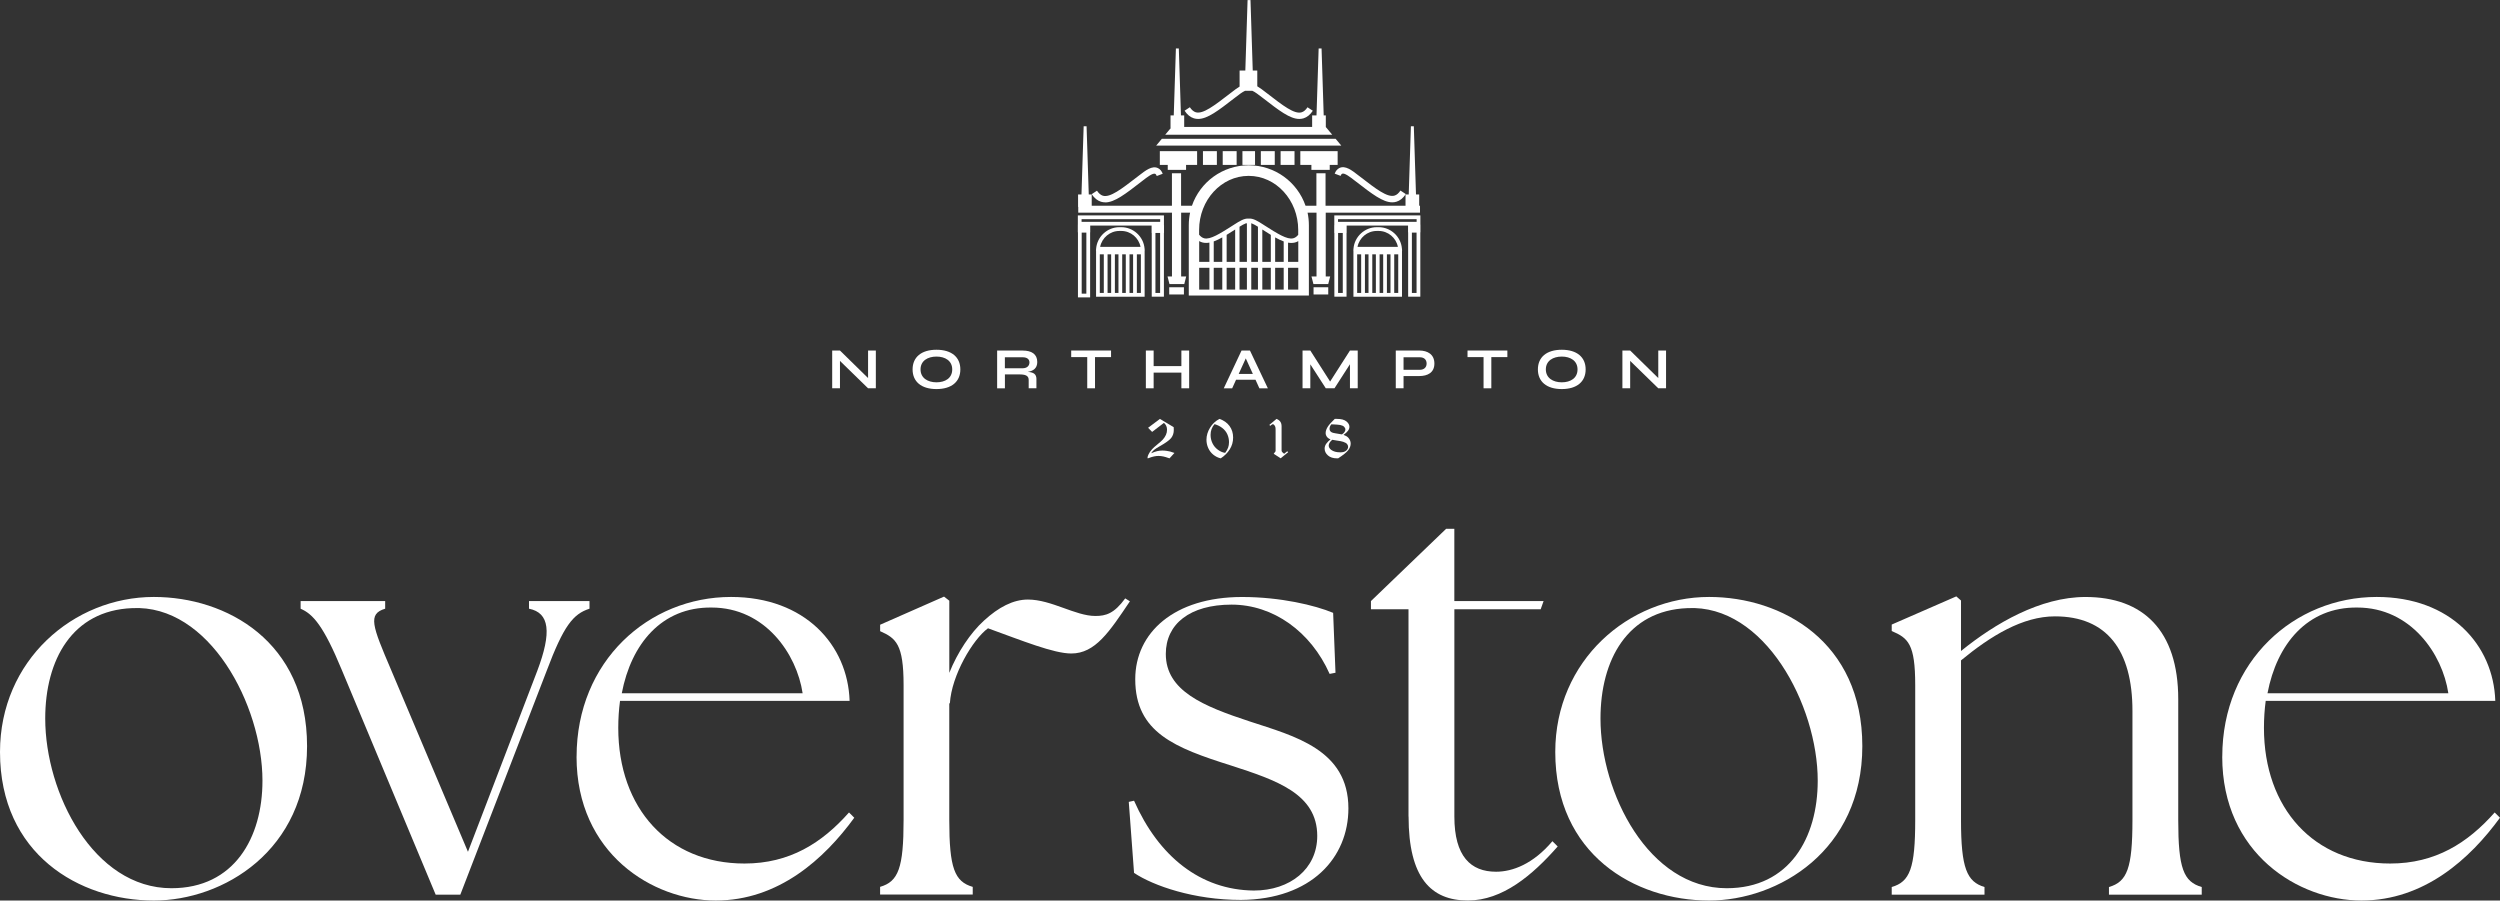 <svg xmlns="http://www.w3.org/2000/svg" id="b" viewBox="0 0 710.86 256.06"><rect x="0" y="0" width="710.86" height="256.06" fill="#333333" stroke="none"/><g id="c"><path d="M0,213.82c0-26.04,20.87-44.08,43.74-44.08,20.7,0,43.57,12.69,43.57,42.41s-23.87,43.91-43.57,43.91c-21.2,0-43.74-13.19-43.74-42.24ZM74.63,222c0-21.54-15.19-50.25-37.06-49.08-17.03.67-24.71,14.69-24.71,31.39,0,21.2,13.69,48.25,35.89,48.25,17.86,0,25.88-14.36,25.88-30.55Z" fill="#fff"></path><path d="M85.48,173.08v-2.17h24.04v2.17c-5.01,1.5-3.67,4.84,1.67,17.36l21.87,51.76,19.7-51.42c4.17-11.02,3.51-16.53-2.34-17.7v-2.17h17.2v2.17c-4.67,1.5-7.35,4.84-12.19,17.7l-24.54,63.61h-7.01l-26.71-63.94c-5.18-12.52-8.18-15.86-11.69-17.36Z" fill="#fff"></path><path d="M163.95,215.15c0-27.21,20.54-45.41,43.91-45.41,21.04,0,33.22,13.69,33.72,29.55h-65.28c-.33,2.5-.5,5.01-.5,7.68,0,22.87,14.19,38.57,35.89,38.57,12.85,0,22.04-5.84,29.72-14.52l1.5,1.5c-8.51,11.69-21.54,23.54-39.4,23.54s-39.57-13.36-39.57-40.9ZM228.22,197.12c-1.67-11.19-10.68-24.37-25.88-24.37-14.19-.17-22.87,10.35-25.54,24.37h51.42Z" fill="#fff"></path><path d="M322.46,248.21l-1.5-20.2,1.5-.33c7.01,15.86,18.87,25.38,34.06,25.54,10.35,0,18.03-6.18,18.03-15.53,0-12.02-11.69-15.86-24.54-20.03-15.86-5.01-27.21-9.35-27.21-24.54,0-13.19,11.02-23.37,30.39-23.37,10.85,0,20.7,2.34,25.88,4.51l.67,17.03-1.67.33c-5.34-12.02-16.03-19.7-27.88-19.7s-18.7,5.51-18.7,14.02c0,10.52,10.68,14.86,23.87,19.2,12.69,4.17,28.05,8.01,28.05,24.71,0,14.02-10.52,25.88-30.55,26.04-13.36,0-24.88-4.01-30.39-7.68Z" fill="#fff"></path><path d="M400.5,232.18v-58.93h-10.68v-2.34l21.37-20.54h2.34v20.54h25.38l-.83,2.34h-24.54v58.93c0,11.35,4.67,15.69,11.85,15.69,4.67,0,10.52-2.17,16.03-8.68l1.5,1.5c-7.18,8.18-15.69,15.36-25.54,15.36-10.52,0-16.86-6.51-16.86-23.87Z" fill="#fff"></path><path d="M442.23,213.82c0-26.04,20.87-44.08,43.74-44.08,20.7,0,43.57,12.69,43.57,42.41s-23.87,43.91-43.57,43.91c-21.2,0-43.74-13.19-43.74-42.24ZM516.86,222c0-21.54-15.19-50.25-37.06-49.08-17.03.67-24.71,14.69-24.71,31.39,0,21.2,13.69,48.25,35.89,48.25,17.86,0,25.88-14.36,25.88-30.55Z" fill="#fff"></path><path d="M537.9,252.22c5.17-1.5,6.68-5.34,6.68-19.03v-38.4c0-11.69-2-13.36-6.68-15.36v-1.84l18.36-8.01,1.34,1.17v14.36c9.68-7.85,22.54-15.36,35.39-15.36,16.36,0,26.38,9.52,26.38,29.05v34.39c0,13.69,1.5,17.53,6.68,19.03v2.17h-26.38v-2.17c5.17-1.5,6.68-5.34,6.68-19.03v-31.05c0-17.36-7.35-26.88-22.04-26.88-9.18,0-18.2,5.51-26.71,12.52v45.41c0,13.69,1.67,17.53,6.68,19.03v2.17h-26.38v-2.17Z" fill="#fff"></path><path d="M631.89,215.15c0-27.21,20.54-45.41,43.91-45.41,21.04,0,33.22,13.69,33.72,29.55h-65.28c-.33,2.5-.5,5.01-.5,7.68,0,22.87,14.19,38.57,35.89,38.57,12.86,0,22.04-5.84,29.72-14.52l1.5,1.5c-8.52,11.69-21.54,23.54-39.4,23.54s-39.57-13.36-39.57-40.9ZM696.17,197.12c-1.67-11.19-10.68-24.37-25.88-24.37-14.19-.17-22.87,10.35-25.54,24.37h51.42Z" fill="#fff"></path><path d="M250.26,252.17c5.17-1.5,6.67-5.34,6.67-19.01v-38.35c0-11.67-2.17-13.34-6.67-15.34v-1.83l18.17-8,1.5,1.17v20.51c2.33-5.84,6-11.34,9.84-14.84,4.17-3.83,8.34-6,12.51-6,6.67,0,13.5,4.67,19.17,4.67,3,0,5.34-.67,8.5-5l1.33.83c-5.83,8.67-9.84,14.84-16.67,14.84-5,0-14.01-3.67-23.68-7.17-4.33,3.17-10.34,13.34-10.84,21.34h-.17v33.18c0,13.67,1.5,17.51,6.67,19.01v2.17h-26.34v-2.17Z" fill="#fff"></path><path d="M249.04,99.67v10.74h-2.21l-7.99-7.79v7.79h-2.21v-10.74h2.21l7.99,7.83v-7.83h2.21Z" fill="#fff"></path><path d="M259.49,105.04c0-3.49,2.5-5.59,6.79-5.59s6.79,2.1,6.79,5.59-2.5,5.59-6.79,5.59-6.79-2.1-6.79-5.59ZM270.76,105.04c0-2.45-2.01-3.65-4.48-3.65s-4.53,1.19-4.53,3.65,2.06,3.67,4.53,3.67,4.48-1.18,4.48-3.67Z" fill="#fff"></path><path d="M294.7,107.85v2.56h-2.2v-2.4c-.01-1.22-.96-1.55-2.7-1.55h-4.06v3.96h-2.21v-10.74h7.29c2.48,0,4.12.99,4.12,3.25,0,1.82-1.17,2.56-2.71,2.81,1.67.13,2.48.6,2.48,2.12ZM290.81,104.71c1.12,0,1.9-.62,1.91-1.65,0-.98-.78-1.47-1.91-1.47h-5.08v3.12h5.08Z" fill="#fff"></path><path d="M315.92,101.54h-4.56v8.87h-2.21v-8.87h-4.56v-1.87h11.33v1.87Z" fill="#fff"></path><path d="M338.13,99.67v10.74h-2.21v-4.46h-7.89v4.46h-2.21v-10.74h2.21v4.43h7.89v-4.43h2.21Z" fill="#fff"></path><path d="M356.99,107.97h-5.52l-1.11,2.45h-2.39l5.05-10.74h2.4l5.09,10.74h-2.41l-1.11-2.45ZM356.24,106.32l-2.01-4.42-2.01,4.42h4.02Z" fill="#fff"></path><path d="M386.06,99.67v10.74h-2.21v-6.84l-4.4,6.84h-2.47l-4.4-6.82v6.82h-2.21v-10.74h2.21l5.63,8.82,5.64-8.82h2.21Z" fill="#fff"></path><path d="M407.86,103.37c0,2.58-1.91,3.56-4.32,3.56h-4.45v3.48h-2.21v-10.74h6.66c2.41,0,4.32,1.11,4.32,3.69ZM405.65,103.37c0-1.17-.79-1.78-1.91-1.78h-4.65v3.56h4.65c1.12,0,1.91-.65,1.91-1.78Z" fill="#fff"></path><path d="M428.61,101.54h-4.56v8.87h-2.21v-8.87h-4.56v-1.87h11.33v1.87Z" fill="#fff"></path><path d="M437.29,105.04c0-3.49,2.5-5.59,6.79-5.59s6.79,2.1,6.79,5.59-2.5,5.59-6.79,5.59-6.79-2.1-6.79-5.59ZM448.56,105.04c0-2.45-2.01-3.65-4.48-3.65s-4.53,1.19-4.53,3.65,2.06,3.67,4.53,3.67,4.48-1.18,4.48-3.67Z" fill="#fff"></path><path d="M473.73,99.67v10.74h-2.21l-7.99-7.79v7.79h-2.21v-10.74h2.21l7.99,7.83v-7.83h2.21Z" fill="#fff"></path><path d="M326.45,121.64l3.37-2.53,3.91,2.35c.02.31.03.57.03.79,0,.89-.24,1.64-.73,2.27s-1.58,1.42-3.27,2.37c-.76.43-1.3.78-1.61,1.04s-.59.58-.84.96c.66-.29,1.23-.5,1.72-.61s.97-.17,1.45-.17c.41,0,.82.03,1.24.09.42.06.75.12.97.18l1.26.41-1.41,1.54c-.84-.3-1.42-.47-1.73-.53-.49-.1-.95-.16-1.38-.16-.82,0-1.72.19-2.68.57-.21.08-.32.12-.36.12s-.06-.01-.07-.03c-.02-.03-.03-.07-.03-.12,0-.26.09-.58.27-.95.24-.51.58-1.01,1.03-1.5.32-.36.84-.83,1.56-1.41s1.22-1.03,1.49-1.33c.38-.43.68-.87.89-1.34.21-.46.31-.96.31-1.48,0-.78-.29-1.43-.88-1.93l-3.36,2.57-1.14-1.17Z" fill="#fff"></path><path d="M346.75,119.11c1.23.42,2.18,1.1,2.86,2.02.68.93,1.02,2.02,1.02,3.27s-.32,2.35-.95,3.36c-.63,1.01-1.49,1.86-2.57,2.57-.78-.18-1.48-.53-2.11-1.04s-1.11-1.14-1.45-1.9-.5-1.54-.5-2.36c0-1.17.34-2.3,1.01-3.4s1.57-1.94,2.69-2.52ZM345.35,120.6c-.75.85-1.13,1.87-1.13,3.06,0,.84.18,1.64.54,2.38.36.75.88,1.36,1.55,1.85.67.49,1.36.78,2.06.88.39-.54.67-1.04.84-1.5.17-.47.25-.98.25-1.55,0-.78-.16-1.52-.47-2.22-.32-.71-.79-1.3-1.42-1.79s-1.37-.86-2.22-1.11Z" fill="#fff"></path><path d="M360.94,120.81l2.03-1.7c.49.2.86.47,1.09.81.24.34.35.78.35,1.32v6.78c0,.19.03.33.1.42.11.17.32.37.63.59l.88-.72.26.28-2.14,1.73-1.97-1.29.54-.72v-6.07c0-.41-.03-.69-.08-.85-.09-.26-.22-.46-.39-.62-.12-.1-.23-.15-.32-.15-.11,0-.26.08-.45.24-.11.09-.21.17-.29.23l-.25-.28Z" fill="#fff"></path><path d="M379.56,119.11h.62c1.18,0,2.06.23,2.65.7.58.47.87.98.87,1.55,0,.38-.13.75-.4,1.12-.27.37-.69.76-1.27,1.17.59.21,1.04.48,1.35.81.45.5.68,1.06.68,1.66,0,.64-.23,1.27-.68,1.87-.45.6-1.42,1.38-2.89,2.34h-.29c-1.12,0-1.99-.28-2.61-.83-.62-.55-.94-1.2-.94-1.95,0-.5.16-.97.49-1.42.33-.45.73-.85,1.19-1.2-.44-.16-.79-.4-1.03-.73-.24-.33-.36-.68-.36-1.07,0-.52.18-1.08.54-1.69s1.05-1.38,2.05-2.33ZM378.81,125.05c-.33.29-.59.57-.75.84s-.25.54-.25.8c0,.46.24.87.71,1.23.62.47,1.49.7,2.59.7.73,0,1.29-.16,1.66-.48.37-.32.56-.69.56-1.09,0-.26-.09-.52-.28-.77s-.56-.46-1.1-.65c-.37-.13-.98-.25-1.82-.36-.62-.09-1.05-.16-1.31-.22ZM378.56,120.66c-.17.19-.29.4-.38.6-.08.21-.13.43-.13.65,0,.4.16.72.49.95.22.16.61.27,1.18.35.4.05,1.02.16,1.84.31.31-.19.56-.41.73-.66.18-.25.26-.49.26-.73,0-.28-.12-.54-.36-.78-.24-.24-.61-.41-1.13-.51-.38-.08-1.22-.14-2.51-.19Z" fill="#fff"></path><path d="M403.77,60.48v-1.98h-.23v-3.2h-.91l-.62-19.4h-.83l-.62,19.4h-.91v3.2h-22.74v-9.23h-2.6v9.23h-3.09c-2.31-6.69-8.66-11.5-16.13-11.5h-.04c-7.48,0-13.83,4.81-16.13,11.5h-3.09v-9.23h-2.6v9.23h-22.81v-3.2h-.84l-.62-19.4h-.83l-.62,19.4h-.97v3.55h.05v1.63h26.65v18.14h-1.26l.55,2.15h4.21l.54-2.15h-1.43v-18.14h2.54c-.25,1.16-.37,2.35-.37,3.58v19.97h34.15v-19.97c0-1.23-.13-2.42-.37-3.58h2.54v18.14h-1.43l.55,2.15h4.21l.55-2.15h-1.26v-18.14h26.86ZM343.89,82.35h-2.91v-6.21h2.91v6.21ZM343.89,74.46h-2.91v-5.91c.31.19.65.32,1,.41.32.08.66.11,1,.11.29,0,.6-.03.91-.09v5.47h0ZM347.55,82.35h-2.43v-6.21h2.43v6.21ZM347.55,74.46h-2.43v-5.81c.75-.27,1.56-.66,2.43-1.15v6.96ZM351.21,82.35h-2.42v-6.21h2.42v6.21ZM351.21,74.46h-2.42v-7.68c.75-.46,1.56-.97,2.42-1.52v9.2ZM354.55,82.35h-2.1v-6.21h2.1v6.21ZM354.55,74.46h-2.1v-9.99c.63-.4,1.29-.78,1.81-.97h.29v10.96h0ZM357.69,82.35h-1.9v-6.21h1.9v6.21ZM357.69,74.46h-1.9v-10.96h.09c.52.19,1.18.58,1.81.97v9.98ZM361.35,82.35h-2.42v-6.21h2.42v6.21ZM361.35,74.46h-2.42v-9.2c.87.55,1.67,1.06,2.42,1.52v7.68ZM365.01,82.35h-2.43v-6.21h2.43v6.21ZM365.01,74.46h-2.43v-6.96c.87.49,1.68.88,2.43,1.15v5.81ZM369.16,82.35h-2.91v-6.21h2.91v6.21ZM369.16,74.46h-2.91v-5.47c.31.06.61.09.91.09.34,0,.67-.04,1-.11.35-.09.69-.22,1-.41v5.91h0ZM369.16,66.78h-.03c-.43.52-.9.85-1.42.98-1.73.43-4.46-1.31-8.24-3.72l-.34-.22c-1.44-.92-2.81-1.8-4.07-1.66-1.25-.14-2.62.74-4.07,1.66l-.34.22c-3.78,2.41-6.52,4.15-8.24,3.72-.51-.13-.99-.46-1.42-.99h-.03s0-1.4,0-1.4c0-8.47,6.31-15.36,14.07-15.36h.04c7.76,0,14.07,6.89,14.07,15.36v1.41h0Z" fill="#fff"></path><path d="M373.3,31.48c-.74,1.13-1.64,1.86-2.66,2.17-.39.11-.78.17-1.19.17-2.67,0-5.78-2.41-10.2-5.83l-.41-.31c-.91-.71-1.97-1.53-2.76-1.87h-2.03c-.79.34-1.85,1.16-2.76,1.87l-.41.31c-4.42,3.42-7.53,5.83-10.2,5.83-.41,0-.8-.06-1.19-.17-1.02-.31-1.92-1.04-2.66-2.17l1.5-.99c.5.77,1.07,1.24,1.67,1.43,2.05.61,5.29-1.89,9.77-5.35l.41-.31c.78-.61,1.55-1.2,2.29-1.64v-4.56h1.63l.64-20.05h.83l.64,20.05h1.29v4.48c.78.45,1.6,1.08,2.43,1.73l.41.31c4.48,3.47,7.72,5.97,9.77,5.35.61-.18,1.17-.66,1.67-1.43l1.51.99Z" fill="#fff"></path><path d="M331.32,38.31c.54-.65,1.07-1.29,1.62-1.94h-.11v-3.55h.92l.61-19.03h.83l.61,19.03h.92v3.28h36.38v-3.28h1.24l.61-19.03h.83l.61,19.03h.6v3.3c.61.73,1.22,1.46,1.82,2.19h-47.49Z" fill="#fff"></path><path d="M325.45,70.67c-.29-3.4-3.2-6.07-6.61-6.07h-.56c-3.41,0-6.31,2.67-6.6,6.07l-.05.58h.03v13.12h13.81v-13.12h.03l-.05-.58ZM318.28,65.67h.56c2.67,0,4.96,1.94,5.46,4.52h-11.48c.5-2.57,2.8-4.52,5.46-4.52ZM313.86,83.3h-1.14v-10.99h1.14v10.99ZM315.95,83.3h-1.02v-10.99h1.02v10.99ZM318.03,83.3h-1.02v-10.99h1.02v10.99ZM320.11,83.3h-1.02v-10.99h1.02v10.99ZM322.19,83.3h-1.02v-10.99h1.02v10.99ZM324.4,83.3h-1.14v-10.99h1.14v10.99Z" fill="#fff"></path><path d="M384.86,70.67c.29-3.4,3.2-6.07,6.61-6.07h.56c3.41,0,6.31,2.67,6.6,6.07l.05.58h-.03v13.12h-13.81v-13.12h-.03l.05-.58ZM392.02,65.67h-.56c-2.67,0-4.96,1.94-5.46,4.52h11.48c-.5-2.57-2.8-4.52-5.46-4.52ZM396.44,83.3h1.14v-10.99h-1.14v10.99ZM394.36,83.3h1.02v-10.99h-1.02v10.99ZM392.28,83.3h1.02v-10.99h-1.02v10.99ZM390.2,83.3h1.02v-10.99h-1.02v10.99ZM388.11,83.3h1.02v-10.99h-1.02v10.99ZM385.9,83.3h1.14v-10.99h-1.14v10.99Z" fill="#fff"></path><path d="M314.27,57.54c-.41,0-.8-.06-1.19-.17-1.02-.31-1.92-1.03-2.66-2.16l1.5-.99c.5.77,1.07,1.24,1.67,1.43,2.05.61,5.29-1.89,9.77-5.35l.4-.31c1.98-1.54,3.84-2.99,5.51-2.18.6.29,1.05.83,1.34,1.6l-1.69.64c-.08-.22-.23-.51-.44-.62-.67-.32-2.31.96-3.63,1.98l-.41.32c-4.41,3.42-7.53,5.83-10.2,5.83Z" fill="#fff"></path><path d="M399.72,55.2s-.04.06-.06.09h0c-.73,1.08-1.6,1.77-2.6,2.07-.39.12-.78.17-1.19.17-2.67,0-5.78-2.41-10.2-5.83l-.41-.31c-1.32-1.03-2.96-2.31-3.63-1.99-.21.1-.36.39-.44.61l-1.68-.64c.29-.77.74-1.31,1.34-1.6,1.67-.81,3.54.64,5.51,2.18l.41.31c4.48,3.47,7.72,5.97,9.77,5.35.61-.18,1.17-.67,1.67-1.43l1.5.99Z" fill="#fff"></path><rect x="332.46" y="81.68" width="4.18" height="2.05" fill="#fff"></rect><rect x="373.5" y="81.68" width="4.18" height="2.05" fill="#fff"></rect><polygon points="329.79 42.98 340.39 42.98 340.39 46.89 337.25 46.89 337.25 48.3 332.04 48.3 332.04 46.89 329.79 46.89 329.79 42.98" fill="#fff"></polygon><polygon points="380.35 42.98 369.74 42.98 369.74 46.89 372.89 46.89 372.89 48.3 378.1 48.3 378.1 46.89 380.35 46.89 380.35 42.98" fill="#fff"></polygon><rect x="342.05" y="42.98" width="3.96" height="3.91" fill="#fff"></rect><rect x="364.13" y="42.98" width="3.96" height="3.91" fill="#fff"></rect><rect x="347.67" y="42.98" width="3.96" height="3.91" fill="#fff"></rect><rect x="358.51" y="42.98" width="3.96" height="3.91" fill="#fff"></rect><rect x="353.28" y="42.98" width="3.58" height="3.91" fill="#fff"></rect><path d="M330.96,64.04v-2.79h-24.48v2.62h-.01v2.2h.04v18.49h3.46v-18.49h.03v-1.93h17.45v2.1h.04v18.12h3.46v-18.12h.03v-2.2h-.02ZM308.9,83.5h-1.33v-17.36h1.33v17.36ZM329.87,83.3h-1.33v-17.06h1.33v17.06ZM329.89,63.08h-22.35v-.76h22.35v.76Z" fill="#fff"></path><path d="M403.88,63.87v-2.62h-24.48v2.79h-.02v2.2h.04v18.12h3.46v-18.12h.03v-2.1h17.46v1.93h.03v18.29h3.46v-18.29h.04v-2.2h-.02ZM402.79,83.3h-1.33v-17.16h1.33v17.16ZM381.81,83.3h-1.33v-17.06h1.33v17.06ZM380.46,63.08v-.76h22.35v.76h-22.35Z" fill="#fff"></path><path d="M330.36,39.47c-.54.64-1.07,1.29-1.61,1.93h52.64c-.54-.64-1.07-1.29-1.61-1.93h-49.42Z" fill="#fff"></path><polygon points="399.66 55.29 399.65 55.3 399.65 55.29 399.66 55.29" fill="#fff"></polygon></g></svg>